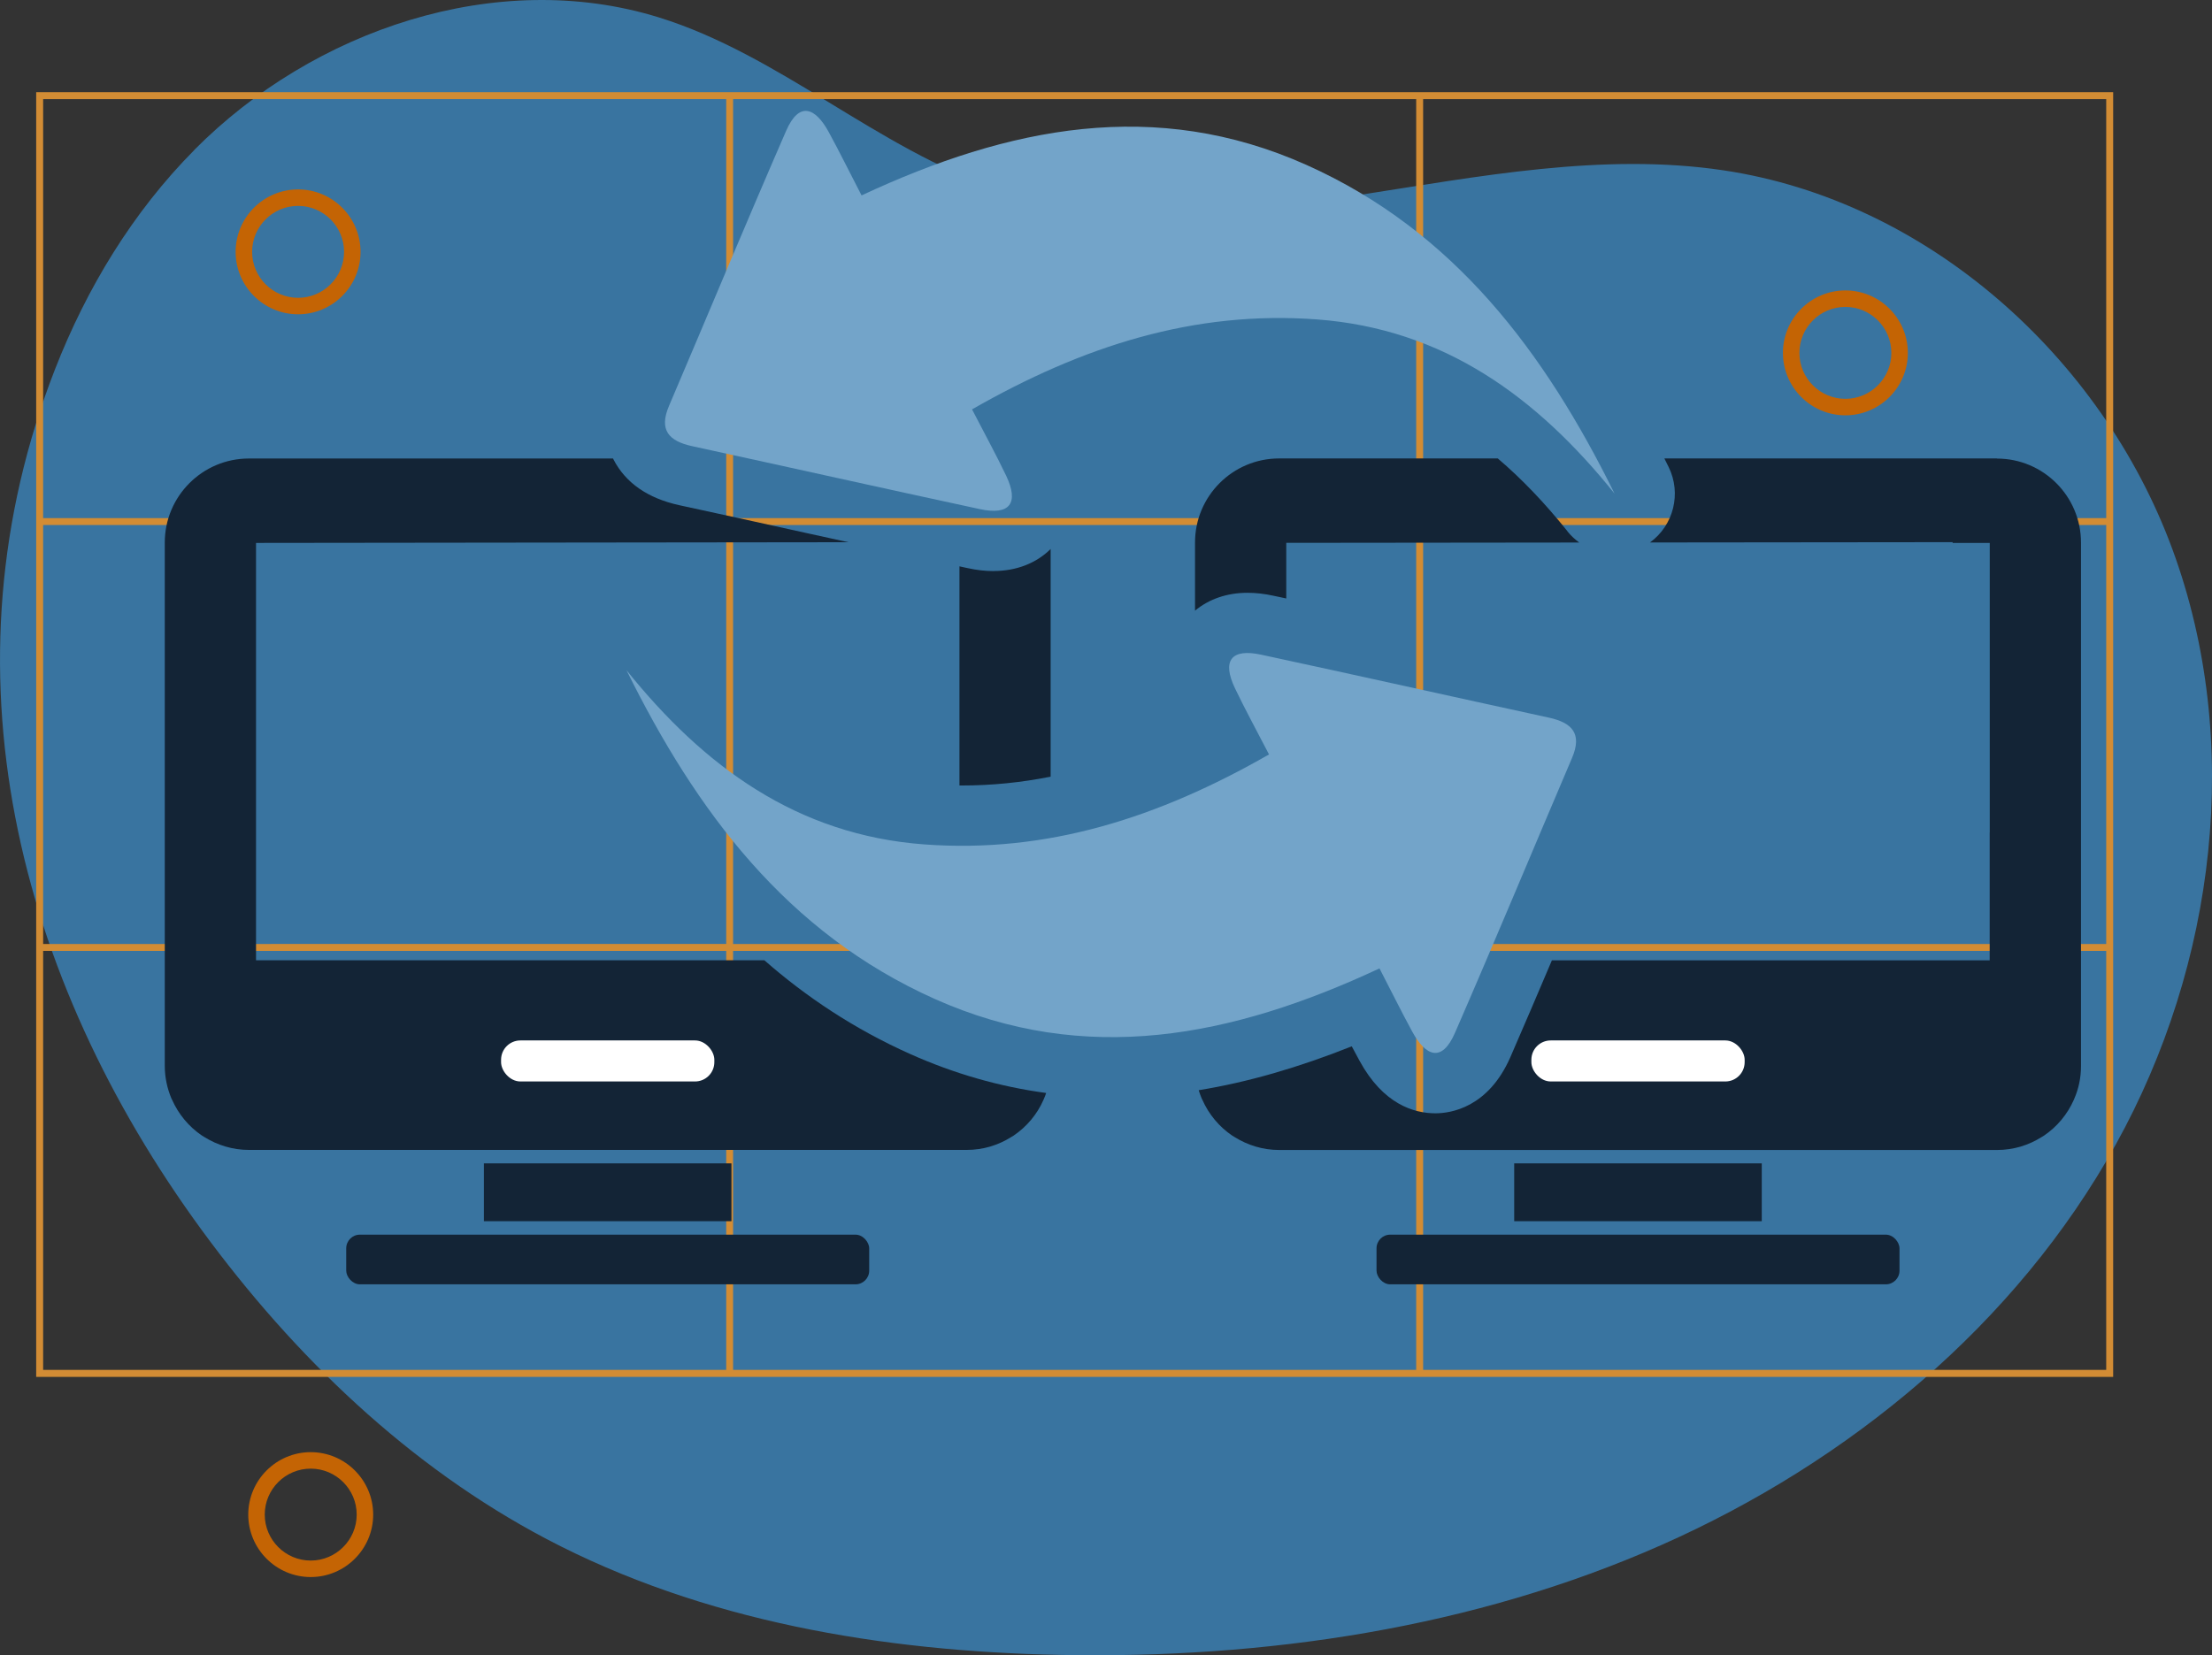 <?xml version="1.0" encoding="UTF-8"?>
<svg xmlns="http://www.w3.org/2000/svg" id="Layer_2" viewBox="0 0 350.25 262.16">
  <rect x="0" y="0" width="350.25" height="262.16" fill="#333333" stroke="none"/>
  <defs>
    <style>.cls-1{fill:#c46404;}.cls-1,.cls-2,.cls-3,.cls-4,.cls-5,.cls-6{stroke-width:0px;}.cls-2{fill:#3974a0;}.cls-3{fill:#73a4c9;}.cls-4{fill:#132436;}.cls-5{fill:#fff;}.cls-6{fill:#d28c34;}</style>
  </defs>
  <g id="Layer_3">
    <path class="cls-2" d="M30.76,23.75C49.62,4.72,78.67-5.17,104.27,2.74c19.17,5.93,34.56,20.73,53.57,27.17,36.64,12.41,76.81-8.65,115.07-2.93,32.19,4.81,59.85,29.49,71.08,60.04s6.82,65.78-8.97,94.24c-15.79,28.46-42.2,50.28-71.96,63.45-29.76,13.17-62.75,18.05-95.29,17.4-28.02-.56-56.46-5.31-81.26-18.37-21.79-11.48-40-29.01-54.54-48.88C2.61,154.74-9.75,105.81,8.71,58.49c5.02-12.86,12.31-24.9,22.06-34.73Z"></path>
    <path class="cls-6" d="M225.34,14.6H5.73v203.48h328.87V14.6h-109.26ZM116.08,15.7h108.16v66.36h-108.16V15.7ZM224.24,149.51h-108.16v-66.36h108.16v66.36ZM6.83,15.7h108.16v66.36H6.83V15.7ZM6.83,83.15h108.16v66.36H6.83v-66.36ZM114.98,216.97H6.83v-66.36h108.16v66.36ZM224.24,216.97h-108.16v-66.36h108.16v66.36ZM333.5,216.97h-108.16v-66.36h108.16v66.36ZM333.5,149.51h-108.16v-66.36h108.16v66.36ZM225.34,82.05V15.7h108.16v66.36h-108.16Z"></path>
    <path class="cls-1" d="M49.2,249.78c-5.45,0-9.89-4.44-9.89-9.89s4.44-9.89,9.89-9.89,9.89,4.44,9.89,9.89-4.44,9.89-9.89,9.89ZM49.2,232.61c-4.02,0-7.28,3.27-7.28,7.28s3.27,7.28,7.28,7.28,7.28-3.27,7.28-7.28-3.27-7.28-7.28-7.28Z"></path>
    <path class="cls-1" d="M47.2,49.78c-5.45,0-9.89-4.44-9.89-9.89s4.44-9.89,9.89-9.89,9.89,4.44,9.89,9.89-4.44,9.89-9.89,9.89ZM47.2,32.61c-4.02,0-7.28,3.27-7.28,7.28s3.27,7.28,7.28,7.28,7.28-3.27,7.28-7.28-3.27-7.28-7.28-7.28Z"></path>
    <path class="cls-1" d="M292.2,65.78c-5.45,0-9.89-4.44-9.89-9.89s4.44-9.89,9.89-9.89,9.89,4.44,9.89,9.89-4.44,9.89-9.89,9.89ZM292.2,48.61c-4.02,0-7.28,3.27-7.28,7.28s3.27,7.28,7.28,7.28,7.28-3.27,7.28-7.28-3.27-7.28-7.28-7.28Z"></path>
  </g>
  <g id="Layer_4">
    <path class="cls-4" d="M144.1,166.93c-8.92-3.99-16.54-9.11-23.07-14.84H40.54v-66.1l93.8-.11c-2.25-.5-4.5-.99-6.72-1.47-6.68-1.48-13.36-2.95-20.04-4.39-5-1.09-8.52-3.53-10.44-7.25-.02-.04-.05-.1-.07-.15h-57.66c-7.34,0-13.32,5.96-13.32,13.32v82.89c0,.91.1,1.81.28,2.67.09.44.2.87.33,1.27.13.42.28.83.45,1.23.03.06.06.11.09.17,1.02,2.31,2.67,4.29,4.74,5.69.13.08.25.16.38.23,2.05,1.28,4.47,2.04,7.06,2.04h113.65c1.29,0,2.55-.19,3.72-.53,1.19-.36,2.3-.86,3.33-1.51.13-.07.25-.15.38-.23,2.07-1.4,3.73-3.37,4.74-5.69.02-.06.05-.11.07-.17.13-.3.24-.58.34-.89-7.36-.99-14.58-3.06-21.55-6.18ZM157.33,90.45c-1.32,0-2.68-.15-4.17-.48-.41-.09-.83-.18-1.24-.27v34.71h.4c4.68,0,9.34-.46,14.04-1.4v-36.06c-2.26,2.25-5.43,3.49-9.03,3.49Z"></path>
    <rect class="cls-4" x="76.62" y="184.26" width="39.2" height="9.16"></rect>
    <rect class="cls-4" x="54.82" y="195.55" width="82.81" height="7.87" rx="2.17" ry="2.17"></rect>
    <rect class="cls-5" x="79.34" y="164.79" width="33.77" height="6.5" rx="3.06" ry="3.06"></rect>
    <path class="cls-4" d="M248.2,84.15c-3.61-4.51-7.28-8.34-11.04-11.54h-34.62c-7.35,0-13.32,5.96-13.32,13.32v10.79c2.19-1.83,5.07-2.83,8.3-2.83,1.32,0,2.68.15,4.18.48.66.14,1.32.29,1.97.42v-8.81l46.39-.05c-.68-.5-1.32-1.08-1.87-1.77ZM316.19,72.61h-52.65c.22.46.45.9.67,1.35,2.07,4.19.79,9.24-2.95,11.96l47.95-.05s-.04.07-.06.12h5.91v45.86h-.01v20.25h-69.32c-2.16,5.1-4.36,10.24-6.57,15.32-3.51,8.04-9.48,8.91-11.87,8.91-3.42,0-8.27-1.44-12.02-8.32-.41-.76-.83-1.53-1.23-2.29-8.48,3.38-16.52,5.7-24.23,6.95.01.04.02.07.03.11.13.42.28.83.45,1.23.02.06.06.11.09.17,1.02,2.31,2.67,4.29,4.74,5.69.13.08.25.16.38.23,2.05,1.28,4.46,2.04,7.06,2.04h113.65c1.29,0,2.55-.19,3.72-.53,1.19-.36,2.3-.86,3.33-1.51.12-.07.25-.15.38-.23,2.07-1.4,3.72-3.37,4.74-5.69.02-.06.05-.11.07-.17.17-.4.33-.81.46-1.23.13-.4.24-.84.33-1.27.18-.86.27-1.76.27-2.67v-82.89c0-7.35-5.95-13.32-13.31-13.32Z"></path>
    <rect class="cls-4" x="239.76" y="184.26" width="39.2" height="9.16"></rect>
    <rect class="cls-4" x="217.96" y="195.55" width="82.81" height="7.87" rx="2.17" ry="2.17"></rect>
    <rect class="cls-5" x="242.48" y="164.79" width="33.77" height="6.5" rx="3.06" ry="3.06"></rect>
    <path class="cls-3" d="M200.94,119.49c-17.56,10.05-35.18,15.69-54.6,14.25-20.14-1.49-34.9-12.35-47.14-27.59,11.04,22.35,25.38,41.59,48.79,52.06,23.9,10.69,47.1,6.07,70.44-4.83,1.86,3.59,3.46,6.85,5.2,10.04,2.11,3.86,4.67,4.96,6.75.17,6.3-14.47,12.35-29.04,18.54-43.55,1.64-3.85,0-5.58-3.68-6.38-15.19-3.3-30.36-6.7-45.56-9.97-4.73-1.02-6.22.94-4.14,5.31,1.58,3.31,3.35,6.53,5.39,10.48Z"></path>
    <path class="cls-3" d="M153.91,64.84c17.56-10.05,35.18-15.69,54.6-14.25,20.14,1.49,34.9,12.35,47.14,27.59-11.04-22.35-25.38-41.59-48.79-52.06-23.9-10.69-47.1-6.07-70.44,4.83-1.86-3.59-3.46-6.85-5.2-10.04-2.11-3.86-4.67-4.96-6.75-.17-6.3,14.47-12.35,29.04-18.54,43.55-1.64,3.85,0,5.58,3.68,6.38,15.19,3.3,30.36,6.7,45.56,9.97,4.73,1.02,6.22-.94,4.14-5.31-1.58-3.31-3.35-6.53-5.39-10.48Z"></path>
  </g>
</svg>
